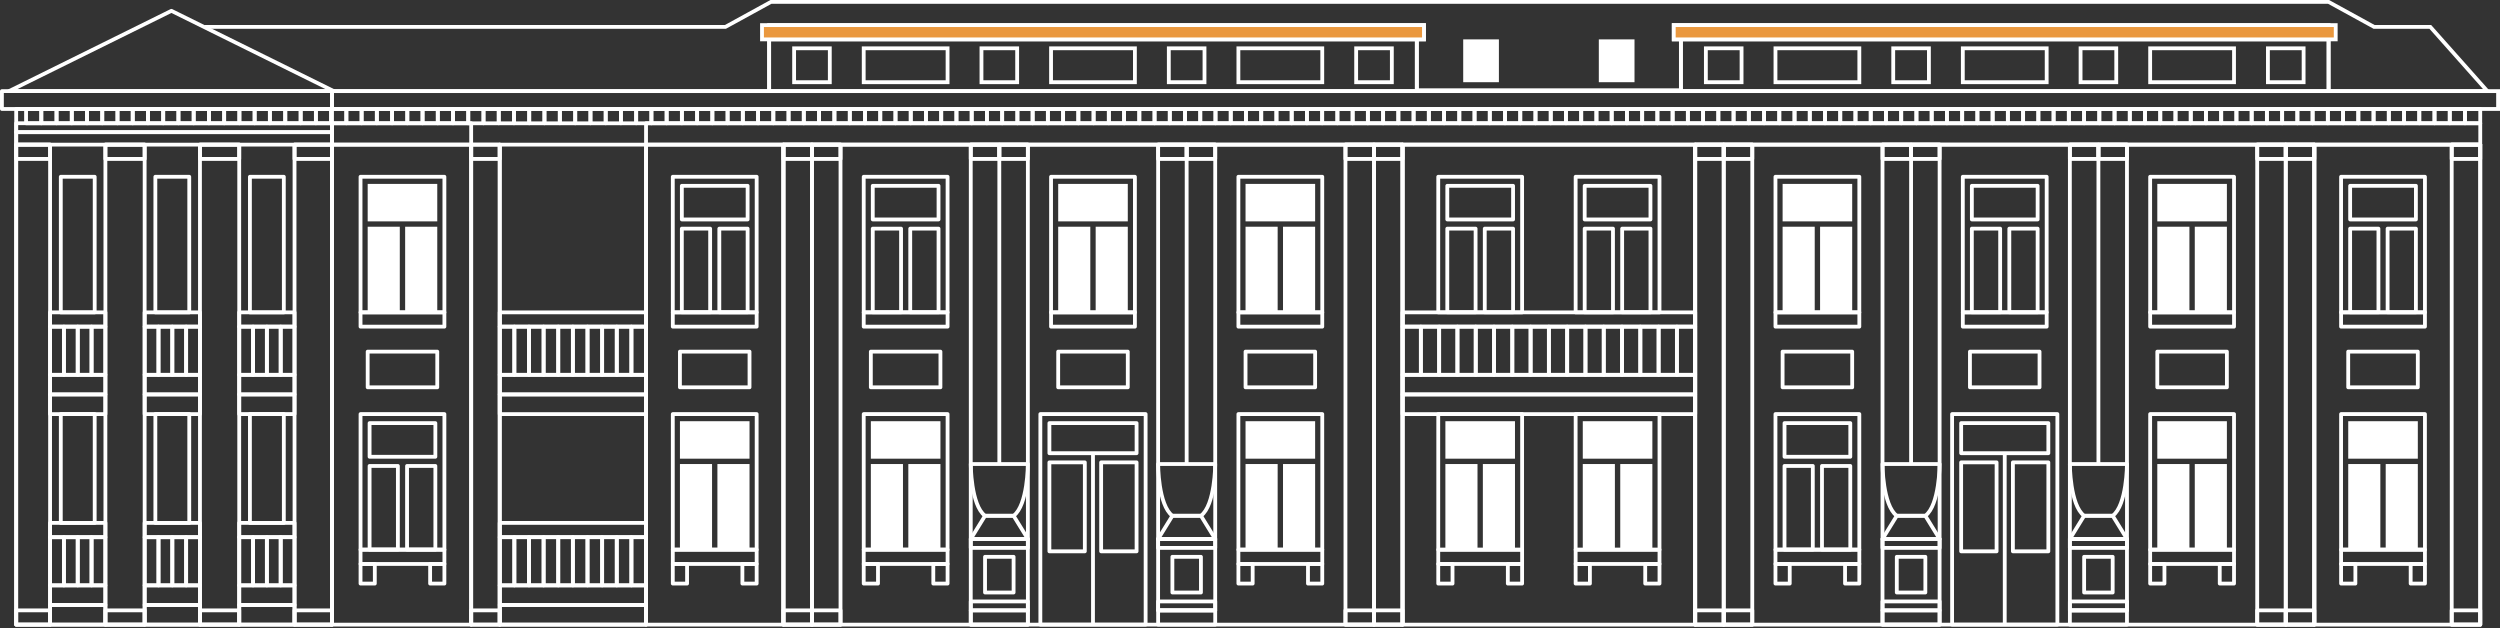 <?xml version="1.0" encoding="UTF-8"?> <svg xmlns="http://www.w3.org/2000/svg" width="1309" height="329" viewBox="0 0 1309 329" fill="none"><rect x="0" y="0" width="1309" height="329" fill="#333333" stroke="none"/> <path d="M107.036 14.079H379.834L403.657 1H1219.25L1243.07 14.079H1272.5L1302.39 47.712H1219.25V13.145H876.382V20.619H880.119V47.245H741.851V20.619H745.588V13.145H402.723V47.712H174.768" stroke="white" stroke-width="2"></path> <rect width="165.36" height="269.995" transform="matrix(-1 0 0 1 173.836 57.054)" stroke="white" stroke-width="2" stroke-linejoin="round"></rect> <rect width="165.36" height="6.54" transform="matrix(-1 0 0 1 173.836 69.2)" stroke="white" stroke-width="2" stroke-linejoin="round"></rect> <rect width="165.36" height="4.671" transform="matrix(-1 0 0 1 173.836 64.528)" stroke="white" stroke-width="2" stroke-linejoin="round"></rect> <rect width="960.397" height="11.211" transform="matrix(-1 0 0 1 1298.66 64.528)" stroke="white" stroke-width="2" stroke-linejoin="round"></rect> <rect width="72.871" height="11.211" transform="matrix(-1 0 0 1 246.703 64.528)" stroke="white" stroke-width="2" stroke-linejoin="round"></rect> <rect x="173.836" y="57.054" width="172.834" height="9.342" transform="rotate(180 173.836 57.054)" stroke="white" stroke-width="2" stroke-linejoin="round"></rect> <rect x="1163.01" y="64.548" width="7.979" height="7.493" transform="rotate(180 1163.01 64.548)" stroke="white" stroke-width="2" stroke-linejoin="round"></rect> <rect x="1170.99" y="64.548" width="7.979" height="7.493" transform="rotate(180 1170.99 64.548)" stroke="white" stroke-width="2" stroke-linejoin="round"></rect> <rect x="1178.97" y="64.548" width="7.979" height="7.493" transform="rotate(180 1178.97 64.548)" stroke="white" stroke-width="2" stroke-linejoin="round"></rect> <rect x="1186.95" y="64.548" width="7.979" height="7.493" transform="rotate(180 1186.95 64.548)" stroke="white" stroke-width="2" stroke-linejoin="round"></rect> <rect x="1194.92" y="64.548" width="7.979" height="7.493" transform="rotate(180 1194.92 64.548)" stroke="white" stroke-width="2" stroke-linejoin="round"></rect> <rect x="1202.91" y="64.548" width="7.979" height="7.493" transform="rotate(180 1202.91 64.548)" stroke="white" stroke-width="2" stroke-linejoin="round"></rect> <rect x="1210.88" y="64.548" width="7.979" height="7.493" transform="rotate(180 1210.88 64.548)" stroke="white" stroke-width="2" stroke-linejoin="round"></rect> <rect x="1218.86" y="64.548" width="7.979" height="7.493" transform="rotate(180 1218.86 64.548)" stroke="white" stroke-width="2" stroke-linejoin="round"></rect> <rect x="1226.84" y="64.548" width="7.979" height="7.493" transform="rotate(180 1226.84 64.548)" stroke="white" stroke-width="2" stroke-linejoin="round"></rect> <rect x="1234.82" y="64.548" width="7.979" height="7.493" transform="rotate(180 1234.82 64.548)" stroke="white" stroke-width="2" stroke-linejoin="round"></rect> <rect x="1242.8" y="64.548" width="7.979" height="7.493" transform="rotate(180 1242.8 64.548)" stroke="white" stroke-width="2" stroke-linejoin="round"></rect> <rect x="1250.78" y="64.548" width="7.979" height="7.493" transform="rotate(180 1250.78 64.548)" stroke="white" stroke-width="2" stroke-linejoin="round"></rect> <rect x="1258.75" y="64.548" width="7.979" height="7.493" transform="rotate(180 1258.75 64.548)" stroke="white" stroke-width="2" stroke-linejoin="round"></rect> <rect x="1266.73" y="64.548" width="7.979" height="7.493" transform="rotate(180 1266.73 64.548)" stroke="white" stroke-width="2" stroke-linejoin="round"></rect> <rect x="1274.71" y="64.548" width="7.979" height="7.493" transform="rotate(180 1274.71 64.548)" stroke="white" stroke-width="2" stroke-linejoin="round"></rect> <rect x="1282.69" y="64.548" width="7.979" height="7.493" transform="rotate(180 1282.69 64.548)" stroke="white" stroke-width="2" stroke-linejoin="round"></rect> <rect x="1290.67" y="64.548" width="7.979" height="7.493" transform="rotate(180 1290.67 64.548)" stroke="white" stroke-width="2" stroke-linejoin="round"></rect> <rect x="1298.65" y="64.548" width="7.979" height="7.493" transform="rotate(180 1298.65 64.548)" stroke="white" stroke-width="2" stroke-linejoin="round"></rect> <rect x="1019.41" y="64.548" width="7.979" height="7.493" transform="rotate(180 1019.41 64.548)" stroke="white" stroke-width="2" stroke-linejoin="round"></rect> <rect x="1027.39" y="64.548" width="7.979" height="7.493" transform="rotate(180 1027.39 64.548)" stroke="white" stroke-width="2" stroke-linejoin="round"></rect> <rect x="1035.37" y="64.548" width="7.979" height="7.493" transform="rotate(180 1035.37 64.548)" stroke="white" stroke-width="2" stroke-linejoin="round"></rect> <rect x="1043.34" y="64.548" width="7.979" height="7.493" transform="rotate(180 1043.34 64.548)" stroke="white" stroke-width="2" stroke-linejoin="round"></rect> <rect x="1051.32" y="64.548" width="7.979" height="7.493" transform="rotate(180 1051.32 64.548)" stroke="white" stroke-width="2" stroke-linejoin="round"></rect> <rect x="1059.3" y="64.548" width="7.979" height="7.493" transform="rotate(180 1059.3 64.548)" stroke="white" stroke-width="2" stroke-linejoin="round"></rect> <rect x="1067.28" y="64.548" width="7.979" height="7.493" transform="rotate(180 1067.28 64.548)" stroke="white" stroke-width="2" stroke-linejoin="round"></rect> <rect x="1075.26" y="64.548" width="7.979" height="7.493" transform="rotate(180 1075.26 64.548)" stroke="white" stroke-width="2" stroke-linejoin="round"></rect> <rect x="1083.24" y="64.548" width="7.979" height="7.493" transform="rotate(180 1083.24 64.548)" stroke="white" stroke-width="2" stroke-linejoin="round"></rect> <rect x="1091.22" y="64.548" width="7.979" height="7.493" transform="rotate(180 1091.22 64.548)" stroke="white" stroke-width="2" stroke-linejoin="round"></rect> <rect x="1099.2" y="64.548" width="7.979" height="7.493" transform="rotate(180 1099.2 64.548)" stroke="white" stroke-width="2" stroke-linejoin="round"></rect> <rect x="1107.18" y="64.548" width="7.979" height="7.493" transform="rotate(180 1107.18 64.548)" stroke="white" stroke-width="2" stroke-linejoin="round"></rect> <rect x="1115.15" y="64.548" width="7.979" height="7.493" transform="rotate(180 1115.15 64.548)" stroke="white" stroke-width="2" stroke-linejoin="round"></rect> <rect x="1123.13" y="64.548" width="7.979" height="7.493" transform="rotate(180 1123.13 64.548)" stroke="white" stroke-width="2" stroke-linejoin="round"></rect> <rect x="1131.11" y="64.548" width="7.979" height="7.493" transform="rotate(180 1131.11 64.548)" stroke="white" stroke-width="2" stroke-linejoin="round"></rect> <rect x="1139.09" y="64.548" width="7.979" height="7.493" transform="rotate(180 1139.09 64.548)" stroke="white" stroke-width="2" stroke-linejoin="round"></rect> <rect x="1147.07" y="64.548" width="7.979" height="7.493" transform="rotate(180 1147.07 64.548)" stroke="white" stroke-width="2" stroke-linejoin="round"></rect> <rect x="1155.05" y="64.548" width="7.979" height="7.493" transform="rotate(180 1155.05 64.548)" stroke="white" stroke-width="2" stroke-linejoin="round"></rect> <rect x="875.785" y="64.548" width="7.979" height="7.493" transform="rotate(180 875.785 64.548)" stroke="white" stroke-width="2" stroke-linejoin="round"></rect> <rect x="883.766" y="64.548" width="7.979" height="7.493" transform="rotate(180 883.766 64.548)" stroke="white" stroke-width="2" stroke-linejoin="round"></rect> <rect x="891.742" y="64.548" width="7.979" height="7.493" transform="rotate(180 891.742 64.548)" stroke="white" stroke-width="2" stroke-linejoin="round"></rect> <rect x="899.719" y="64.548" width="7.979" height="7.493" transform="rotate(180 899.719 64.548)" stroke="white" stroke-width="2" stroke-linejoin="round"></rect> <rect x="907.699" y="64.548" width="7.979" height="7.493" transform="rotate(180 907.699 64.548)" stroke="white" stroke-width="2" stroke-linejoin="round"></rect> <rect x="915.68" y="64.548" width="7.979" height="7.493" transform="rotate(180 915.68 64.548)" stroke="white" stroke-width="2" stroke-linejoin="round"></rect> <rect x="923.656" y="64.548" width="7.979" height="7.493" transform="rotate(180 923.656 64.548)" stroke="white" stroke-width="2" stroke-linejoin="round"></rect> <rect x="931.637" y="64.548" width="7.979" height="7.493" transform="rotate(180 931.637 64.548)" stroke="white" stroke-width="2" stroke-linejoin="round"></rect> <rect x="939.613" y="64.548" width="7.979" height="7.493" transform="rotate(180 939.613 64.548)" stroke="white" stroke-width="2" stroke-linejoin="round"></rect> <rect x="947.594" y="64.548" width="7.979" height="7.493" transform="rotate(180 947.594 64.548)" stroke="white" stroke-width="2" stroke-linejoin="round"></rect> <rect x="955.57" y="64.548" width="7.979" height="7.493" transform="rotate(180 955.57 64.548)" stroke="white" stroke-width="2" stroke-linejoin="round"></rect> <rect x="963.551" y="64.548" width="7.979" height="7.493" transform="rotate(180 963.551 64.548)" stroke="white" stroke-width="2" stroke-linejoin="round"></rect> <rect x="971.527" y="64.548" width="7.979" height="7.493" transform="rotate(180 971.527 64.548)" stroke="white" stroke-width="2" stroke-linejoin="round"></rect> <rect x="979.508" y="64.548" width="7.979" height="7.493" transform="rotate(180 979.508 64.548)" stroke="white" stroke-width="2" stroke-linejoin="round"></rect> <rect x="987.484" y="64.548" width="7.979" height="7.493" transform="rotate(180 987.484 64.548)" stroke="white" stroke-width="2" stroke-linejoin="round"></rect> <rect x="995.465" y="64.548" width="7.979" height="7.493" transform="rotate(180 995.465 64.548)" stroke="white" stroke-width="2" stroke-linejoin="round"></rect> <rect x="1003.44" y="64.548" width="7.979" height="7.493" transform="rotate(180 1003.44 64.548)" stroke="white" stroke-width="2" stroke-linejoin="round"></rect> <rect x="1011.42" y="64.548" width="7.979" height="7.493" transform="rotate(180 1011.42 64.548)" stroke="white" stroke-width="2" stroke-linejoin="round"></rect> <rect x="732.176" y="64.548" width="7.979" height="7.493" transform="rotate(180 732.176 64.548)" stroke="white" stroke-width="2" stroke-linejoin="round"></rect> <rect x="740.156" y="64.548" width="7.979" height="7.493" transform="rotate(180 740.156 64.548)" stroke="white" stroke-width="2" stroke-linejoin="round"></rect> <rect x="748.133" y="64.548" width="7.979" height="7.493" transform="rotate(180 748.133 64.548)" stroke="white" stroke-width="2" stroke-linejoin="round"></rect> <rect x="756.109" y="64.548" width="7.979" height="7.493" transform="rotate(180 756.109 64.548)" stroke="white" stroke-width="2" stroke-linejoin="round"></rect> <rect x="764.086" y="64.548" width="7.979" height="7.493" transform="rotate(180 764.086 64.548)" stroke="white" stroke-width="2" stroke-linejoin="round"></rect> <rect x="772.07" y="64.548" width="7.979" height="7.493" transform="rotate(180 772.07 64.548)" stroke="white" stroke-width="2" stroke-linejoin="round"></rect> <rect x="780.047" y="64.548" width="7.979" height="7.493" transform="rotate(180 780.047 64.548)" stroke="white" stroke-width="2" stroke-linejoin="round"></rect> <rect x="788.023" y="64.548" width="7.979" height="7.493" transform="rotate(180 788.023 64.548)" stroke="white" stroke-width="2" stroke-linejoin="round"></rect> <rect x="796.004" y="64.548" width="7.979" height="7.493" transform="rotate(180 796.004 64.548)" stroke="white" stroke-width="2" stroke-linejoin="round"></rect> <rect x="803.984" y="64.548" width="7.979" height="7.493" transform="rotate(180 803.984 64.548)" stroke="white" stroke-width="2" stroke-linejoin="round"></rect> <rect x="811.961" y="64.548" width="7.979" height="7.493" transform="rotate(180 811.961 64.548)" stroke="white" stroke-width="2" stroke-linejoin="round"></rect> <rect x="819.938" y="64.548" width="7.979" height="7.493" transform="rotate(180 819.938 64.548)" stroke="white" stroke-width="2" stroke-linejoin="round"></rect> <rect x="827.914" y="64.548" width="7.979" height="7.493" transform="rotate(180 827.914 64.548)" stroke="white" stroke-width="2" stroke-linejoin="round"></rect> <rect x="835.898" y="64.548" width="7.979" height="7.493" transform="rotate(180 835.898 64.548)" stroke="white" stroke-width="2" stroke-linejoin="round"></rect> <rect x="843.875" y="64.548" width="7.979" height="7.493" transform="rotate(180 843.875 64.548)" stroke="white" stroke-width="2" stroke-linejoin="round"></rect> <rect x="851.852" y="64.548" width="7.979" height="7.493" transform="rotate(180 851.852 64.548)" stroke="white" stroke-width="2" stroke-linejoin="round"></rect> <rect x="859.832" y="64.548" width="7.979" height="7.493" transform="rotate(180 859.832 64.548)" stroke="white" stroke-width="2" stroke-linejoin="round"></rect> <rect x="867.812" y="64.548" width="7.979" height="7.493" transform="rotate(180 867.812 64.548)" stroke="white" stroke-width="2" stroke-linejoin="round"></rect> <rect x="588.562" y="64.548" width="7.979" height="7.493" transform="rotate(180 588.562 64.548)" stroke="white" stroke-width="2" stroke-linejoin="round"></rect> <rect x="596.543" y="64.548" width="7.979" height="7.493" transform="rotate(180 596.543 64.548)" stroke="white" stroke-width="2" stroke-linejoin="round"></rect> <rect x="604.52" y="64.548" width="7.979" height="7.493" transform="rotate(180 604.52 64.548)" stroke="white" stroke-width="2" stroke-linejoin="round"></rect> <rect x="612.496" y="64.548" width="7.979" height="7.493" transform="rotate(180 612.496 64.548)" stroke="white" stroke-width="2" stroke-linejoin="round"></rect> <rect x="620.473" y="64.548" width="7.979" height="7.493" transform="rotate(180 620.473 64.548)" stroke="white" stroke-width="2" stroke-linejoin="round"></rect> <rect x="628.457" y="64.548" width="7.979" height="7.493" transform="rotate(180 628.457 64.548)" stroke="white" stroke-width="2" stroke-linejoin="round"></rect> <rect x="636.434" y="64.548" width="7.979" height="7.493" transform="rotate(180 636.434 64.548)" stroke="white" stroke-width="2" stroke-linejoin="round"></rect> <rect x="644.41" y="64.548" width="7.979" height="7.493" transform="rotate(180 644.41 64.548)" stroke="white" stroke-width="2" stroke-linejoin="round"></rect> <rect x="652.391" y="64.548" width="7.979" height="7.493" transform="rotate(180 652.391 64.548)" stroke="white" stroke-width="2" stroke-linejoin="round"></rect> <rect x="660.371" y="64.548" width="7.979" height="7.493" transform="rotate(180 660.371 64.548)" stroke="white" stroke-width="2" stroke-linejoin="round"></rect> <rect x="668.348" y="64.548" width="7.979" height="7.493" transform="rotate(180 668.348 64.548)" stroke="white" stroke-width="2" stroke-linejoin="round"></rect> <rect x="676.324" y="64.548" width="7.979" height="7.493" transform="rotate(180 676.324 64.548)" stroke="white" stroke-width="2" stroke-linejoin="round"></rect> <rect x="684.305" y="64.548" width="7.979" height="7.493" transform="rotate(180 684.305 64.548)" stroke="white" stroke-width="2" stroke-linejoin="round"></rect> <rect x="692.285" y="64.548" width="7.979" height="7.493" transform="rotate(180 692.285 64.548)" stroke="white" stroke-width="2" stroke-linejoin="round"></rect> <rect x="700.262" y="64.548" width="7.979" height="7.493" transform="rotate(180 700.262 64.548)" stroke="white" stroke-width="2" stroke-linejoin="round"></rect> <rect x="708.238" y="64.548" width="7.979" height="7.493" transform="rotate(180 708.238 64.548)" stroke="white" stroke-width="2" stroke-linejoin="round"></rect> <rect x="716.219" y="64.548" width="7.979" height="7.493" transform="rotate(180 716.219 64.548)" stroke="white" stroke-width="2" stroke-linejoin="round"></rect> <rect x="724.199" y="64.548" width="7.979" height="7.493" transform="rotate(180 724.199 64.548)" stroke="white" stroke-width="2" stroke-linejoin="round"></rect> <rect x="444.945" y="64.548" width="7.979" height="7.493" transform="rotate(180 444.945 64.548)" stroke="white" stroke-width="2" stroke-linejoin="round"></rect> <rect x="452.926" y="64.548" width="7.979" height="7.493" transform="rotate(180 452.926 64.548)" stroke="white" stroke-width="2" stroke-linejoin="round"></rect> <rect x="460.902" y="64.548" width="7.979" height="7.493" transform="rotate(180 460.902 64.548)" stroke="white" stroke-width="2" stroke-linejoin="round"></rect> <rect x="468.879" y="64.548" width="7.979" height="7.493" transform="rotate(180 468.879 64.548)" stroke="white" stroke-width="2" stroke-linejoin="round"></rect> <rect x="476.859" y="64.548" width="7.979" height="7.493" transform="rotate(180 476.859 64.548)" stroke="white" stroke-width="2" stroke-linejoin="round"></rect> <rect x="484.84" y="64.548" width="7.979" height="7.493" transform="rotate(180 484.84 64.548)" stroke="white" stroke-width="2" stroke-linejoin="round"></rect> <rect x="492.816" y="64.548" width="7.979" height="7.493" transform="rotate(180 492.816 64.548)" stroke="white" stroke-width="2" stroke-linejoin="round"></rect> <rect x="500.793" y="64.548" width="7.979" height="7.493" transform="rotate(180 500.793 64.548)" stroke="white" stroke-width="2" stroke-linejoin="round"></rect> <rect x="508.773" y="64.548" width="7.979" height="7.493" transform="rotate(180 508.773 64.548)" stroke="white" stroke-width="2" stroke-linejoin="round"></rect> <rect x="516.754" y="64.548" width="7.979" height="7.493" transform="rotate(180 516.754 64.548)" stroke="white" stroke-width="2" stroke-linejoin="round"></rect> <rect x="524.73" y="64.548" width="7.979" height="7.493" transform="rotate(180 524.73 64.548)" stroke="white" stroke-width="2" stroke-linejoin="round"></rect> <rect x="532.707" y="64.548" width="7.979" height="7.493" transform="rotate(180 532.707 64.548)" stroke="white" stroke-width="2" stroke-linejoin="round"></rect> <rect x="540.688" y="64.548" width="7.979" height="7.493" transform="rotate(180 540.688 64.548)" stroke="white" stroke-width="2" stroke-linejoin="round"></rect> <rect x="548.668" y="64.548" width="7.979" height="7.493" transform="rotate(180 548.668 64.548)" stroke="white" stroke-width="2" stroke-linejoin="round"></rect> <rect x="556.645" y="64.548" width="7.979" height="7.493" transform="rotate(180 556.645 64.548)" stroke="white" stroke-width="2" stroke-linejoin="round"></rect> <rect x="564.621" y="64.548" width="7.979" height="7.493" transform="rotate(180 564.621 64.548)" stroke="white" stroke-width="2" stroke-linejoin="round"></rect> <rect x="572.602" y="64.548" width="7.979" height="7.493" transform="rotate(180 572.602 64.548)" stroke="white" stroke-width="2" stroke-linejoin="round"></rect> <rect x="580.582" y="64.548" width="7.979" height="7.493" transform="rotate(180 580.582 64.548)" stroke="white" stroke-width="2" stroke-linejoin="round"></rect> <rect x="301.184" y="64.548" width="7.979" height="7.493" transform="rotate(180 301.184 64.548)" stroke="white" stroke-width="2" stroke-linejoin="round"></rect> <rect x="309.164" y="64.548" width="7.979" height="7.493" transform="rotate(180 309.164 64.548)" stroke="white" stroke-width="2" stroke-linejoin="round"></rect> <rect x="317.141" y="64.548" width="7.979" height="7.493" transform="rotate(180 317.141 64.548)" stroke="white" stroke-width="2" stroke-linejoin="round"></rect> <rect x="325.117" y="64.548" width="7.979" height="7.493" transform="rotate(180 325.117 64.548)" stroke="white" stroke-width="2" stroke-linejoin="round"></rect> <rect x="333.094" y="64.548" width="7.979" height="7.493" transform="rotate(180 333.094 64.548)" stroke="white" stroke-width="2" stroke-linejoin="round"></rect> <rect x="341.078" y="64.548" width="7.979" height="7.493" transform="rotate(180 341.078 64.548)" stroke="white" stroke-width="2" stroke-linejoin="round"></rect> <rect x="349.055" y="64.548" width="7.979" height="7.493" transform="rotate(180 349.055 64.548)" stroke="white" stroke-width="2" stroke-linejoin="round"></rect> <rect x="357.031" y="64.548" width="7.979" height="7.493" transform="rotate(180 357.031 64.548)" stroke="white" stroke-width="2" stroke-linejoin="round"></rect> <rect x="365.012" y="64.548" width="7.979" height="7.493" transform="rotate(180 365.012 64.548)" stroke="white" stroke-width="2" stroke-linejoin="round"></rect> <rect x="372.992" y="64.548" width="7.979" height="7.493" transform="rotate(180 372.992 64.548)" stroke="white" stroke-width="2" stroke-linejoin="round"></rect> <rect x="380.969" y="64.548" width="7.979" height="7.493" transform="rotate(180 380.969 64.548)" stroke="white" stroke-width="2" stroke-linejoin="round"></rect> <rect x="388.945" y="64.548" width="7.979" height="7.493" transform="rotate(180 388.945 64.548)" stroke="white" stroke-width="2" stroke-linejoin="round"></rect> <rect x="396.926" y="64.548" width="7.979" height="7.493" transform="rotate(180 396.926 64.548)" stroke="white" stroke-width="2" stroke-linejoin="round"></rect> <rect x="404.906" y="64.548" width="7.979" height="7.493" transform="rotate(180 404.906 64.548)" stroke="white" stroke-width="2" stroke-linejoin="round"></rect> <rect x="412.883" y="64.548" width="7.979" height="7.493" transform="rotate(180 412.883 64.548)" stroke="white" stroke-width="2" stroke-linejoin="round"></rect> <rect x="420.859" y="64.548" width="7.979" height="7.493" transform="rotate(180 420.859 64.548)" stroke="white" stroke-width="2" stroke-linejoin="round"></rect> <rect x="428.84" y="64.548" width="7.979" height="7.493" transform="rotate(180 428.84 64.548)" stroke="white" stroke-width="2" stroke-linejoin="round"></rect> <rect x="436.82" y="64.548" width="7.979" height="7.493" transform="rotate(180 436.82 64.548)" stroke="white" stroke-width="2" stroke-linejoin="round"></rect> <rect x="157.418" y="64.548" width="7.979" height="7.493" transform="rotate(180 157.418 64.548)" stroke="white" stroke-width="2" stroke-linejoin="round"></rect> <rect x="165.398" y="64.548" width="7.979" height="7.493" transform="rotate(180 165.398 64.548)" stroke="white" stroke-width="2" stroke-linejoin="round"></rect> <rect x="173.375" y="64.548" width="7.979" height="7.493" transform="rotate(180 173.375 64.548)" stroke="white" stroke-width="2" stroke-linejoin="round"></rect> <rect x="181.352" y="64.548" width="7.979" height="7.493" transform="rotate(180 181.352 64.548)" stroke="white" stroke-width="2" stroke-linejoin="round"></rect> <rect x="189.328" y="64.548" width="7.979" height="7.493" transform="rotate(180 189.328 64.548)" stroke="white" stroke-width="2" stroke-linejoin="round"></rect> <rect x="197.312" y="64.548" width="7.979" height="7.493" transform="rotate(180 197.312 64.548)" stroke="white" stroke-width="2" stroke-linejoin="round"></rect> <rect x="205.289" y="64.548" width="7.979" height="7.493" transform="rotate(180 205.289 64.548)" stroke="white" stroke-width="2" stroke-linejoin="round"></rect> <rect x="213.266" y="64.548" width="7.979" height="7.493" transform="rotate(180 213.266 64.548)" stroke="white" stroke-width="2" stroke-linejoin="round"></rect> <rect x="221.246" y="64.548" width="7.979" height="7.493" transform="rotate(180 221.246 64.548)" stroke="white" stroke-width="2" stroke-linejoin="round"></rect> <rect x="229.227" y="64.548" width="7.979" height="7.493" transform="rotate(180 229.227 64.548)" stroke="white" stroke-width="2" stroke-linejoin="round"></rect> <rect x="237.203" y="64.548" width="7.979" height="7.493" transform="rotate(180 237.203 64.548)" stroke="white" stroke-width="2" stroke-linejoin="round"></rect> <rect x="245.18" y="64.548" width="7.979" height="7.493" transform="rotate(180 245.18 64.548)" stroke="white" stroke-width="2" stroke-linejoin="round"></rect> <rect x="253.16" y="64.548" width="7.979" height="7.493" transform="rotate(180 253.16 64.548)" stroke="white" stroke-width="2" stroke-linejoin="round"></rect> <rect x="261.141" y="64.548" width="7.979" height="7.493" transform="rotate(180 261.141 64.548)" stroke="white" stroke-width="2" stroke-linejoin="round"></rect> <rect x="269.117" y="64.548" width="7.979" height="7.493" transform="rotate(180 269.117 64.548)" stroke="white" stroke-width="2" stroke-linejoin="round"></rect> <rect x="277.094" y="64.548" width="7.979" height="7.493" transform="rotate(180 277.094 64.548)" stroke="white" stroke-width="2" stroke-linejoin="round"></rect> <rect x="285.074" y="64.548" width="7.979" height="7.493" transform="rotate(180 285.074 64.548)" stroke="white" stroke-width="2" stroke-linejoin="round"></rect> <rect x="293.055" y="64.548" width="7.979" height="7.493" transform="rotate(180 293.055 64.548)" stroke="white" stroke-width="2" stroke-linejoin="round"></rect> <rect x="21.625" y="64.548" width="7.979" height="7.493" transform="rotate(180 21.625 64.548)" stroke="white" stroke-width="2" stroke-linejoin="round"></rect> <rect x="29.605" y="64.548" width="7.979" height="7.493" transform="rotate(180 29.605 64.548)" stroke="white" stroke-width="2" stroke-linejoin="round"></rect> <rect x="37.582" y="64.548" width="7.979" height="7.493" transform="rotate(180 37.582 64.548)" stroke="white" stroke-width="2" stroke-linejoin="round"></rect> <rect x="45.559" y="64.548" width="7.979" height="7.493" transform="rotate(180 45.559 64.548)" stroke="white" stroke-width="2" stroke-linejoin="round"></rect> <rect x="53.535" y="64.548" width="7.979" height="7.493" transform="rotate(180 53.535 64.548)" stroke="white" stroke-width="2" stroke-linejoin="round"></rect> <rect x="61.52" y="64.548" width="7.979" height="7.493" transform="rotate(180 61.52 64.548)" stroke="white" stroke-width="2" stroke-linejoin="round"></rect> <rect x="69.496" y="64.548" width="7.979" height="7.493" transform="rotate(180 69.496 64.548)" stroke="white" stroke-width="2" stroke-linejoin="round"></rect> <rect x="77.473" y="64.548" width="7.979" height="7.493" transform="rotate(180 77.473 64.548)" stroke="white" stroke-width="2" stroke-linejoin="round"></rect> <rect x="85.449" y="64.548" width="7.979" height="7.493" transform="rotate(180 85.449 64.548)" stroke="white" stroke-width="2" stroke-linejoin="round"></rect> <rect x="93.434" y="64.548" width="7.979" height="7.493" transform="rotate(180 93.434 64.548)" stroke="white" stroke-width="2" stroke-linejoin="round"></rect> <rect x="101.41" y="64.548" width="7.979" height="7.493" transform="rotate(180 101.41 64.548)" stroke="white" stroke-width="2" stroke-linejoin="round"></rect> <rect x="109.387" y="64.548" width="7.979" height="7.493" transform="rotate(180 109.387 64.548)" stroke="white" stroke-width="2" stroke-linejoin="round"></rect> <rect x="117.367" y="64.548" width="7.979" height="7.493" transform="rotate(180 117.367 64.548)" stroke="white" stroke-width="2" stroke-linejoin="round"></rect> <rect x="125.348" y="64.548" width="7.979" height="7.493" transform="rotate(180 125.348 64.548)" stroke="white" stroke-width="2" stroke-linejoin="round"></rect> <rect x="133.324" y="64.548" width="7.979" height="7.493" transform="rotate(180 133.324 64.548)" stroke="white" stroke-width="2" stroke-linejoin="round"></rect> <rect x="141.301" y="64.548" width="7.979" height="7.493" transform="rotate(180 141.301 64.548)" stroke="white" stroke-width="2" stroke-linejoin="round"></rect> <rect x="149.281" y="64.548" width="7.979" height="7.493" transform="rotate(180 149.281 64.548)" stroke="white" stroke-width="2" stroke-linejoin="round"></rect> <path d="M174.766 47.712H89.75H4.734L89.75 5.671L174.766 47.712Z" stroke="white" stroke-width="2" stroke-linejoin="round"></path> <rect width="17.75" height="251.31" transform="matrix(-1 0 0 1 26.223 75.739)" stroke="white" stroke-width="2" stroke-linejoin="round"></rect> <rect width="20.553" height="251.31" transform="matrix(-1 0 0 1 75.738 75.739)" stroke="white" stroke-width="2" stroke-linejoin="round"></rect> <rect width="20.553" height="251.31" transform="matrix(-1 0 0 1 125.254 75.739)" stroke="white" stroke-width="2" stroke-linejoin="round"></rect> <rect width="19.619" height="251.31" transform="matrix(-1 0 0 1 173.836 75.739)" stroke="white" stroke-width="2" stroke-linejoin="round"></rect> <rect width="1134.17" height="9.342" transform="matrix(-1 0 0 1 1308 47.712)" stroke="white" stroke-width="2"></rect> <rect x="741.848" y="47.712" width="339.129" height="27.093" transform="rotate(180 741.848 47.712)" stroke="white" stroke-width="2"></rect> <rect x="692.332" y="43.041" width="43.909" height="17.75" transform="rotate(180 692.332 43.041)" stroke="white" stroke-width="2"></rect> <rect x="594.238" y="43.041" width="43.909" height="17.75" transform="rotate(180 594.238 43.041)" stroke="white" stroke-width="2"></rect> <rect x="496.148" y="43.041" width="43.909" height="17.75" transform="rotate(180 496.148 43.041)" stroke="white" stroke-width="2"></rect> <rect x="532.582" y="43.041" width="18.685" height="17.75" transform="rotate(180 532.582 43.041)" stroke="white" stroke-width="2"></rect> <rect x="434.484" y="43.041" width="18.685" height="17.75" transform="rotate(180 434.484 43.041)" stroke="white" stroke-width="2"></rect> <rect x="728.77" y="43.041" width="18.685" height="17.75" transform="rotate(180 728.77 43.041)" stroke="white" stroke-width="2"></rect> <rect x="784.824" y="43.041" width="18.685" height="22.422" transform="rotate(180 784.824 43.041)" fill="white"></rect> <rect x="855.828" y="43.041" width="18.685" height="22.422" transform="rotate(180 855.828 43.041)" fill="white"></rect> <rect x="630.676" y="43.041" width="18.685" height="17.75" transform="rotate(180 630.676 43.041)" stroke="white" stroke-width="2"></rect> <rect width="346.603" height="7.474" transform="matrix(-1 0 0 1 745.586 13.145)" fill="#EA983E" stroke="white" stroke-width="2"></rect> <rect width="86.884" height="251.31" transform="matrix(-1 0 0 1 1298.66 75.739)" stroke="white" stroke-width="2" stroke-linejoin="round"></rect> <rect width="36.435" height="18.685" transform="matrix(-1 0 0 1 1265.96 184.111)" stroke="white" stroke-width="2" stroke-linejoin="round"></rect> <rect x="-1" y="1" width="34.435" height="17.619" transform="matrix(-1 0 0 1 1263.97 96.293)" stroke="white" stroke-width="2" stroke-linejoin="round"></rect> <rect x="-1" y="1" width="14.816" height="43.778" transform="matrix(-1 0 0 1 1244.35 118.714)" stroke="white" stroke-width="2" stroke-linejoin="round"></rect> <rect x="-1" y="1" width="14.816" height="43.778" transform="matrix(-1 0 0 1 1263.97 118.714)" stroke="white" stroke-width="2" stroke-linejoin="round"></rect> <rect width="43.909" height="7.474" transform="matrix(-1 0 0 1 1269.7 163.557)" stroke="white" stroke-width="2" stroke-linejoin="round"></rect> <rect x="1269.7" y="163.557" width="43.909" height="71.002" transform="rotate(180 1269.7 163.557)" stroke="white" stroke-width="2" stroke-linejoin="round"></rect> <rect width="36.435" height="19.619" transform="matrix(-1 0 0 1 1265.97 220.546)" fill="white"></rect> <rect width="16.816" height="44.843" transform="matrix(-1 0 0 1 1246.35 242.968)" fill="white"></rect> <rect width="16.816" height="44.843" transform="matrix(-1 0 0 1 1265.97 242.968)" fill="white"></rect> <rect width="43.909" height="7.474" transform="matrix(-1 0 0 1 1269.7 287.811)" stroke="white" stroke-width="2" stroke-linejoin="round"></rect> <rect width="7.474" height="10.277" transform="matrix(-1 0 0 1 1233.27 295.286)" stroke="white" stroke-width="2" stroke-linejoin="round"></rect> <rect width="7.474" height="10.277" transform="matrix(-1 0 0 1 1269.7 295.286)" stroke="white" stroke-width="2" stroke-linejoin="round"></rect> <rect x="1269.7" y="287.811" width="43.909" height="71.002" transform="rotate(180 1269.7 287.811)" stroke="white" stroke-width="2" stroke-linejoin="round"></rect> <rect width="14.948" height="251.31" transform="matrix(-1 0 0 1 1298.66 75.739)" stroke="white" stroke-width="2" stroke-linejoin="round"></rect> <rect width="14.948" height="7.474" transform="matrix(-1 0 0 1 1298.66 75.739)" stroke="white" stroke-width="2" stroke-linejoin="round"></rect> <rect width="14.948" height="7.474" transform="matrix(-1 0 0 1 1298.66 319.576)" stroke="white" stroke-width="2" stroke-linejoin="round"></rect> <rect width="71.936" height="251.31" transform="matrix(-1 0 0 1 410.203 75.739)" stroke="white" stroke-width="2" stroke-linejoin="round"></rect> <rect width="36.435" height="18.685" transform="matrix(-1 0 0 1 392.449 184.111)" stroke="white" stroke-width="2" stroke-linejoin="round"></rect> <rect x="-1" y="1" width="34.435" height="17.619" transform="matrix(-1 0 0 1 390.453 96.293)" stroke="white" stroke-width="2" stroke-linejoin="round"></rect> <rect x="-1" y="1" width="14.816" height="43.778" transform="matrix(-1 0 0 1 370.832 118.714)" stroke="white" stroke-width="2" stroke-linejoin="round"></rect> <rect x="-1" y="1" width="14.816" height="43.778" transform="matrix(-1 0 0 1 390.453 118.714)" stroke="white" stroke-width="2" stroke-linejoin="round"></rect> <rect width="43.909" height="7.474" transform="matrix(-1 0 0 1 396.188 163.557)" stroke="white" stroke-width="2" stroke-linejoin="round"></rect> <rect x="396.188" y="163.557" width="43.909" height="71.002" transform="rotate(180 396.188 163.557)" stroke="white" stroke-width="2" stroke-linejoin="round"></rect> <rect width="36.435" height="19.619" transform="matrix(-1 0 0 1 392.453 220.546)" fill="white"></rect> <rect width="16.816" height="44.843" transform="matrix(-1 0 0 1 372.832 242.968)" fill="white"></rect> <rect width="16.816" height="44.843" transform="matrix(-1 0 0 1 392.453 242.968)" fill="white"></rect> <rect width="43.909" height="7.474" transform="matrix(-1 0 0 1 396.188 287.811)" stroke="white" stroke-width="2" stroke-linejoin="round"></rect> <rect width="7.474" height="10.277" transform="matrix(-1 0 0 1 359.75 295.286)" stroke="white" stroke-width="2" stroke-linejoin="round"></rect> <rect width="7.474" height="10.277" transform="matrix(-1 0 0 1 396.188 295.286)" stroke="white" stroke-width="2" stroke-linejoin="round"></rect> <rect x="396.188" y="287.811" width="43.909" height="71.002" transform="rotate(180 396.188 287.811)" stroke="white" stroke-width="2" stroke-linejoin="round"></rect> <rect width="72.871" height="251.31" transform="matrix(-1 0 0 1 246.703 75.739)" stroke="white" stroke-width="2" stroke-linejoin="round"></rect> <rect width="36.435" height="18.685" transform="matrix(-1 0 0 1 228.953 184.111)" stroke="white" stroke-width="2" stroke-linejoin="round"></rect> <rect width="36.435" height="19.619" transform="matrix(-1 0 0 1 228.953 96.293)" fill="white"></rect> <rect width="16.816" height="44.843" transform="matrix(-1 0 0 1 209.332 118.714)" fill="white"></rect> <rect width="16.816" height="44.843" transform="matrix(-1 0 0 1 228.953 118.714)" fill="white"></rect> <rect width="43.909" height="7.474" transform="matrix(-1 0 0 1 232.688 163.557)" stroke="white" stroke-width="2" stroke-linejoin="round"></rect> <rect x="232.688" y="163.557" width="43.909" height="71.002" transform="rotate(180 232.688 163.557)" stroke="white" stroke-width="2" stroke-linejoin="round"></rect> <rect x="-1" y="1" width="34.435" height="17.619" transform="matrix(-1 0 0 1 226.953 220.546)" stroke="white" stroke-width="2" stroke-linejoin="round"></rect> <rect x="-1" y="1" width="14.816" height="43.778" transform="matrix(-1 0 0 1 207.332 242.968)" stroke="white" stroke-width="2" stroke-linejoin="round"></rect> <rect x="-1" y="1" width="14.816" height="43.778" transform="matrix(-1 0 0 1 226.953 242.968)" stroke="white" stroke-width="2" stroke-linejoin="round"></rect> <rect width="43.909" height="7.474" transform="matrix(-1 0 0 1 232.688 287.811)" stroke="white" stroke-width="2" stroke-linejoin="round"></rect> <rect width="7.474" height="10.277" transform="matrix(-1 0 0 1 196.25 295.286)" stroke="white" stroke-width="2" stroke-linejoin="round"></rect> <rect width="7.474" height="10.277" transform="matrix(-1 0 0 1 232.688 295.286)" stroke="white" stroke-width="2" stroke-linejoin="round"></rect> <rect x="232.688" y="287.811" width="43.909" height="71.002" transform="rotate(180 232.688 287.811)" stroke="white" stroke-width="2" stroke-linejoin="round"></rect> <rect width="324.181" height="251.31" transform="matrix(-1 0 0 1 1211.77 75.739)" stroke="white" stroke-width="2" stroke-linejoin="round"></rect> <rect width="14.948" height="251.31" transform="matrix(-1 0 0 1 1211.77 75.739)" stroke="white" stroke-width="2" stroke-linejoin="round"></rect> <rect width="14.948" height="251.31" transform="matrix(-1 0 0 1 1196.82 75.739)" stroke="white" stroke-width="2" stroke-linejoin="round"></rect> <rect width="29.896" height="206.467" transform="matrix(-1 0 0 1 1113.68 75.739)" stroke="white" stroke-width="2" stroke-linejoin="round"></rect> <rect width="36.435" height="18.685" transform="matrix(-1 0 0 1 1166 184.111)" stroke="white" stroke-width="2" stroke-linejoin="round"></rect> <rect width="36.435" height="19.619" transform="matrix(-1 0 0 1 1166 96.293)" fill="white"></rect> <rect width="16.816" height="44.843" transform="matrix(-1 0 0 1 1146.38 118.714)" fill="white"></rect> <rect width="16.816" height="44.843" transform="matrix(-1 0 0 1 1166 118.714)" fill="white"></rect> <rect width="43.909" height="7.474" transform="matrix(-1 0 0 1 1169.73 163.557)" stroke="white" stroke-width="2" stroke-linejoin="round"></rect> <rect x="1169.73" y="163.557" width="43.909" height="71.002" transform="rotate(180 1169.73 163.557)" stroke="white" stroke-width="2" stroke-linejoin="round"></rect> <rect width="36.435" height="19.619" transform="matrix(-1 0 0 1 1166 220.546)" fill="white"></rect> <rect width="16.816" height="44.843" transform="matrix(-1 0 0 1 1146.38 242.968)" fill="white"></rect> <rect width="16.816" height="44.843" transform="matrix(-1 0 0 1 1166 242.968)" fill="white"></rect> <rect width="43.909" height="7.474" transform="matrix(-1 0 0 1 1169.73 287.811)" stroke="white" stroke-width="2" stroke-linejoin="round"></rect> <rect width="7.474" height="10.277" transform="matrix(-1 0 0 1 1133.3 295.286)" stroke="white" stroke-width="2" stroke-linejoin="round"></rect> <rect width="7.474" height="10.277" transform="matrix(-1 0 0 1 1169.73 295.286)" stroke="white" stroke-width="2" stroke-linejoin="round"></rect> <rect x="1169.73" y="287.811" width="43.909" height="71.002" transform="rotate(180 1169.73 287.811)" stroke="white" stroke-width="2" stroke-linejoin="round"></rect> <rect width="36.435" height="18.685" transform="matrix(-1 0 0 1 969.805 184.111)" stroke="white" stroke-width="2" stroke-linejoin="round"></rect> <rect width="36.435" height="19.619" transform="matrix(-1 0 0 1 969.809 96.293)" fill="white"></rect> <rect width="16.816" height="44.843" transform="matrix(-1 0 0 1 950.188 118.714)" fill="white"></rect> <rect width="16.816" height="44.843" transform="matrix(-1 0 0 1 969.809 118.714)" fill="white"></rect> <rect width="43.909" height="7.474" transform="matrix(-1 0 0 1 973.543 163.557)" stroke="white" stroke-width="2" stroke-linejoin="round"></rect> <rect x="973.543" y="163.557" width="43.909" height="71.002" transform="rotate(180 973.543 163.557)" stroke="white" stroke-width="2" stroke-linejoin="round"></rect> <rect x="-1" y="1" width="34.435" height="17.619" transform="matrix(-1 0 0 1 967.809 220.546)" stroke="white" stroke-width="2" stroke-linejoin="round"></rect> <rect x="-1" y="1" width="14.816" height="43.778" transform="matrix(-1 0 0 1 948.188 242.968)" stroke="white" stroke-width="2" stroke-linejoin="round"></rect> <rect x="-1" y="1" width="14.816" height="43.778" transform="matrix(-1 0 0 1 967.809 242.968)" stroke="white" stroke-width="2" stroke-linejoin="round"></rect> <rect width="43.909" height="7.474" transform="matrix(-1 0 0 1 973.543 287.811)" stroke="white" stroke-width="2" stroke-linejoin="round"></rect> <rect width="7.474" height="10.277" transform="matrix(-1 0 0 1 937.105 295.286)" stroke="white" stroke-width="2" stroke-linejoin="round"></rect> <rect width="7.474" height="10.277" transform="matrix(-1 0 0 1 973.543 295.286)" stroke="white" stroke-width="2" stroke-linejoin="round"></rect> <rect x="973.543" y="287.811" width="43.909" height="71.002" transform="rotate(180 973.543 287.811)" stroke="white" stroke-width="2" stroke-linejoin="round"></rect> <rect width="36.435" height="18.685" transform="matrix(-1 0 0 1 1067.9 184.111)" stroke="white" stroke-width="2" stroke-linejoin="round"></rect> <rect x="-1" y="1" width="34.435" height="17.619" transform="matrix(-1 0 0 1 1065.9 96.293)" stroke="white" stroke-width="2" stroke-linejoin="round"></rect> <rect x="-1" y="1" width="14.816" height="43.778" transform="matrix(-1 0 0 1 1046.28 118.714)" stroke="white" stroke-width="2" stroke-linejoin="round"></rect> <rect x="-1" y="1" width="14.816" height="43.778" transform="matrix(-1 0 0 1 1065.9 118.714)" stroke="white" stroke-width="2" stroke-linejoin="round"></rect> <rect width="43.909" height="7.474" transform="matrix(-1 0 0 1 1071.64 163.557)" stroke="white" stroke-width="2" stroke-linejoin="round"></rect> <rect x="1071.64" y="163.557" width="43.909" height="71.002" transform="rotate(180 1071.64 163.557)" stroke="white" stroke-width="2" stroke-linejoin="round"></rect> <rect x="-1" y="1" width="45.646" height="15.751" transform="matrix(-1 0 0 1 1071.51 220.546)" stroke="white" stroke-width="2" stroke-linejoin="round"></rect> <rect x="-1" y="1" width="18.553" height="46.58" transform="matrix(-1 0 0 1 1044.41 241.1)" stroke="white" stroke-width="2" stroke-linejoin="round"></rect> <rect x="-1" y="1" width="18.553" height="46.58" transform="matrix(-1 0 0 1 1071.51 241.1)" stroke="white" stroke-width="2" stroke-linejoin="round"></rect> <path d="M1049.68 237.363L1049.68 327.05" stroke="white" stroke-width="2" stroke-linejoin="round"></path> <rect x="1077.24" y="327.05" width="55.12" height="110.24" transform="rotate(180 1077.24 327.05)" stroke="white" stroke-width="2" stroke-linejoin="round"></rect> <rect width="29.896" height="251.31" transform="matrix(-1 0 0 1 1015.58 75.739)" stroke="white" stroke-width="2" stroke-linejoin="round"></rect> <rect width="14.948" height="7.474" transform="matrix(-1 0 0 1 1015.58 75.739)" stroke="white" stroke-width="2" stroke-linejoin="round"></rect> <rect width="14.948" height="7.474" transform="matrix(-1 0 0 1 1113.68 75.739)" stroke="white" stroke-width="2" stroke-linejoin="round"></rect> <rect width="14.948" height="7.474" transform="matrix(-1 0 0 1 1211.77 75.739)" stroke="white" stroke-width="2" stroke-linejoin="round"></rect> <rect width="14.948" height="7.474" transform="matrix(-1 0 0 1 917.488 75.739)" stroke="white" stroke-width="2" stroke-linejoin="round"></rect> <rect width="29.896" height="7.474" transform="matrix(-1 0 0 1 1015.58 319.576)" stroke="white" stroke-width="2" stroke-linejoin="round"></rect> <rect width="29.896" height="7.474" transform="matrix(-1 0 0 1 1113.68 319.576)" stroke="white" stroke-width="2" stroke-linejoin="round"></rect> <rect width="29.896" height="37.37" transform="matrix(-1 0 0 1 1113.68 282.206)" stroke="white" stroke-width="2" stroke-linejoin="round"></rect> <rect width="29.896" height="4.671" transform="matrix(-1 0 0 1 1113.68 314.904)" stroke="white" stroke-width="2" stroke-linejoin="round"></rect> <rect width="29.896" height="4.671" transform="matrix(-1 0 0 1 1113.68 282.206)" stroke="white" stroke-width="2" stroke-linejoin="round"></rect> <rect width="14.948" height="18.685" transform="matrix(-1 0 0 1 1106.2 291.548)" stroke="white" stroke-width="2" stroke-linejoin="round"></rect> <path d="M1113.68 282.206H1083.78L1091.25 270.061H1106.2L1113.68 282.206Z" stroke="white" stroke-width="2" stroke-linejoin="round"></path> <path d="M1113.68 242.968H1083.78C1083.78 242.968 1083.78 264.456 1091.25 270.061H1106.2C1113.68 264.456 1113.68 242.968 1113.68 242.968Z" stroke="white" stroke-width="2" stroke-linejoin="round"></path> <path d="M1098.73 75.739L1098.73 242.968" stroke="white" stroke-width="2" stroke-linejoin="round"></path> <rect width="29.896" height="4.671" transform="matrix(-1 0 0 1 1015.58 314.904)" stroke="white" stroke-width="2" stroke-linejoin="round"></rect> <rect width="29.896" height="4.671" transform="matrix(-1 0 0 1 1015.58 282.206)" stroke="white" stroke-width="2" stroke-linejoin="round"></rect> <rect width="14.948" height="18.685" transform="matrix(-1 0 0 1 1008.11 291.548)" stroke="white" stroke-width="2" stroke-linejoin="round"></rect> <path d="M1015.58 282.206H985.682L993.156 270.061H1008.1L1015.58 282.206Z" stroke="white" stroke-width="2" stroke-linejoin="round"></path> <path d="M1015.58 242.968H985.682C985.682 242.968 985.682 264.456 993.156 270.061H1008.1C1015.58 264.456 1015.58 242.968 1015.58 242.968Z" stroke="white" stroke-width="2" stroke-linejoin="round"></path> <path d="M1000.64 75.739L1000.64 242.968" stroke="white" stroke-width="2" stroke-linejoin="round"></path> <rect width="14.948" height="7.474" transform="matrix(-1 0 0 1 1211.77 319.576)" stroke="white" stroke-width="2" stroke-linejoin="round"></rect> <rect width="14.948" height="7.474" transform="matrix(-1 0 0 1 917.488 319.576)" stroke="white" stroke-width="2" stroke-linejoin="round"></rect> <rect width="14.948" height="7.474" transform="matrix(-1 0 0 1 1000.64 75.739)" stroke="white" stroke-width="2" stroke-linejoin="round"></rect> <rect width="14.948" height="7.474" transform="matrix(-1 0 0 1 1098.73 75.739)" stroke="white" stroke-width="2" stroke-linejoin="round"></rect> <rect width="14.948" height="7.474" transform="matrix(-1 0 0 1 1196.82 75.739)" stroke="white" stroke-width="2" stroke-linejoin="round"></rect> <rect width="14.948" height="7.474" transform="matrix(-1 0 0 1 902.539 75.739)" stroke="white" stroke-width="2" stroke-linejoin="round"></rect> <rect width="14.948" height="7.474" transform="matrix(-1 0 0 1 1196.82 319.576)" stroke="white" stroke-width="2" stroke-linejoin="round"></rect> <rect width="14.948" height="7.474" transform="matrix(-1 0 0 1 902.539 319.576)" stroke="white" stroke-width="2" stroke-linejoin="round"></rect> <rect width="14.948" height="251.31" transform="matrix(-1 0 0 1 917.488 75.739)" stroke="white" stroke-width="2" stroke-linejoin="round"></rect> <rect width="14.948" height="251.31" transform="matrix(-1 0 0 1 902.539 75.739)" stroke="white" stroke-width="2" stroke-linejoin="round"></rect> <rect width="324.181" height="251.31" transform="matrix(-1 0 0 1 734.375 75.739)" stroke="white" stroke-width="2" stroke-linejoin="round"></rect> <rect width="14.948" height="251.31" transform="matrix(-1 0 0 1 734.375 75.739)" stroke="white" stroke-width="2" stroke-linejoin="round"></rect> <rect width="14.948" height="251.31" transform="matrix(-1 0 0 1 719.43 75.739)" stroke="white" stroke-width="2" stroke-linejoin="round"></rect> <rect width="29.896" height="206.467" transform="matrix(-1 0 0 1 636.285 75.739)" stroke="white" stroke-width="2" stroke-linejoin="round"></rect> <rect width="36.435" height="18.685" transform="matrix(-1 0 0 1 688.602 184.111)" stroke="white" stroke-width="2" stroke-linejoin="round"></rect> <rect width="36.435" height="19.619" transform="matrix(-1 0 0 1 688.602 96.293)" fill="white"></rect> <rect width="16.816" height="44.843" transform="matrix(-1 0 0 1 668.98 118.714)" fill="white"></rect> <rect width="16.816" height="44.843" transform="matrix(-1 0 0 1 688.602 118.714)" fill="white"></rect> <rect width="43.909" height="7.474" transform="matrix(-1 0 0 1 692.336 163.557)" stroke="white" stroke-width="2" stroke-linejoin="round"></rect> <rect x="692.336" y="163.557" width="43.909" height="71.002" transform="rotate(180 692.336 163.557)" stroke="white" stroke-width="2" stroke-linejoin="round"></rect> <rect width="36.435" height="19.619" transform="matrix(-1 0 0 1 688.602 220.546)" fill="white"></rect> <rect width="16.816" height="44.843" transform="matrix(-1 0 0 1 668.98 242.968)" fill="white"></rect> <rect width="16.816" height="44.843" transform="matrix(-1 0 0 1 688.602 242.968)" fill="white"></rect> <rect width="43.909" height="7.474" transform="matrix(-1 0 0 1 692.336 287.811)" stroke="white" stroke-width="2" stroke-linejoin="round"></rect> <rect width="7.474" height="10.277" transform="matrix(-1 0 0 1 655.898 295.286)" stroke="white" stroke-width="2" stroke-linejoin="round"></rect> <rect width="7.474" height="10.277" transform="matrix(-1 0 0 1 692.336 295.286)" stroke="white" stroke-width="2" stroke-linejoin="round"></rect> <rect x="692.336" y="287.811" width="43.909" height="71.002" transform="rotate(180 692.336 287.811)" stroke="white" stroke-width="2" stroke-linejoin="round"></rect> <rect width="36.435" height="18.685" transform="matrix(-1 0 0 1 492.41 184.111)" stroke="white" stroke-width="2" stroke-linejoin="round"></rect> <rect x="-1" y="1" width="34.435" height="17.619" transform="matrix(-1 0 0 1 490.418 96.293)" stroke="white" stroke-width="2" stroke-linejoin="round"></rect> <rect x="-1" y="1" width="14.816" height="43.778" transform="matrix(-1 0 0 1 470.797 118.714)" stroke="white" stroke-width="2" stroke-linejoin="round"></rect> <rect x="-1" y="1" width="14.816" height="43.778" transform="matrix(-1 0 0 1 490.418 118.714)" stroke="white" stroke-width="2" stroke-linejoin="round"></rect> <rect width="43.909" height="7.474" transform="matrix(-1 0 0 1 496.152 163.557)" stroke="white" stroke-width="2" stroke-linejoin="round"></rect> <rect x="496.152" y="163.557" width="43.909" height="71.002" transform="rotate(180 496.152 163.557)" stroke="white" stroke-width="2" stroke-linejoin="round"></rect> <rect width="36.435" height="19.619" transform="matrix(-1 0 0 1 492.418 220.546)" fill="white"></rect> <rect width="16.816" height="44.843" transform="matrix(-1 0 0 1 472.797 242.968)" fill="white"></rect> <rect width="16.816" height="44.843" transform="matrix(-1 0 0 1 492.418 242.968)" fill="white"></rect> <rect width="43.909" height="7.474" transform="matrix(-1 0 0 1 496.152 287.811)" stroke="white" stroke-width="2" stroke-linejoin="round"></rect> <rect width="7.474" height="10.277" transform="matrix(-1 0 0 1 459.715 295.286)" stroke="white" stroke-width="2" stroke-linejoin="round"></rect> <rect width="7.474" height="10.277" transform="matrix(-1 0 0 1 496.152 295.286)" stroke="white" stroke-width="2" stroke-linejoin="round"></rect> <rect x="496.152" y="287.811" width="43.909" height="71.002" transform="rotate(180 496.152 287.811)" stroke="white" stroke-width="2" stroke-linejoin="round"></rect> <rect width="36.435" height="18.685" transform="matrix(-1 0 0 1 590.504 184.111)" stroke="white" stroke-width="2" stroke-linejoin="round"></rect> <rect width="36.435" height="19.619" transform="matrix(-1 0 0 1 590.508 96.293)" fill="white"></rect> <rect width="16.816" height="44.843" transform="matrix(-1 0 0 1 570.887 118.714)" fill="white"></rect> <rect width="16.816" height="44.843" transform="matrix(-1 0 0 1 590.508 118.714)" fill="white"></rect> <rect width="43.909" height="7.474" transform="matrix(-1 0 0 1 594.242 163.557)" stroke="white" stroke-width="2" stroke-linejoin="round"></rect> <rect x="594.242" y="163.557" width="43.909" height="71.002" transform="rotate(180 594.242 163.557)" stroke="white" stroke-width="2" stroke-linejoin="round"></rect> <rect x="-1" y="1" width="45.646" height="15.751" transform="matrix(-1 0 0 1 594.113 220.546)" stroke="white" stroke-width="2" stroke-linejoin="round"></rect> <rect x="-1" y="1" width="18.553" height="46.58" transform="matrix(-1 0 0 1 567.016 241.1)" stroke="white" stroke-width="2" stroke-linejoin="round"></rect> <rect x="-1" y="1" width="18.553" height="46.58" transform="matrix(-1 0 0 1 594.113 241.1)" stroke="white" stroke-width="2" stroke-linejoin="round"></rect> <path d="M572.289 237.363L572.289 327.05" stroke="white" stroke-width="2" stroke-linejoin="round"></path> <rect x="599.848" y="327.05" width="55.12" height="110.24" transform="rotate(180 599.848 327.05)" stroke="white" stroke-width="2" stroke-linejoin="round"></rect> <rect width="29.896" height="251.31" transform="matrix(-1 0 0 1 538.188 75.739)" stroke="white" stroke-width="2" stroke-linejoin="round"></rect> <rect width="14.948" height="7.474" transform="matrix(-1 0 0 1 538.188 75.739)" stroke="white" stroke-width="2" stroke-linejoin="round"></rect> <rect width="14.948" height="7.474" transform="matrix(-1 0 0 1 636.285 75.739)" stroke="white" stroke-width="2" stroke-linejoin="round"></rect> <rect width="14.948" height="7.474" transform="matrix(-1 0 0 1 734.375 75.739)" stroke="white" stroke-width="2" stroke-linejoin="round"></rect> <rect width="14.948" height="7.474" transform="matrix(-1 0 0 1 440.094 75.739)" stroke="white" stroke-width="2" stroke-linejoin="round"></rect> <rect width="29.896" height="7.474" transform="matrix(-1 0 0 1 538.188 319.576)" stroke="white" stroke-width="2" stroke-linejoin="round"></rect> <rect width="29.896" height="7.474" transform="matrix(-1 0 0 1 636.285 319.576)" stroke="white" stroke-width="2" stroke-linejoin="round"></rect> <rect width="29.896" height="37.37" transform="matrix(-1 0 0 1 636.285 282.206)" stroke="white" stroke-width="2" stroke-linejoin="round"></rect> <rect width="29.896" height="4.671" transform="matrix(-1 0 0 1 636.285 314.904)" stroke="white" stroke-width="2" stroke-linejoin="round"></rect> <rect width="29.896" height="4.671" transform="matrix(-1 0 0 1 636.285 282.206)" stroke="white" stroke-width="2" stroke-linejoin="round"></rect> <rect width="14.948" height="18.685" transform="matrix(-1 0 0 1 628.809 291.548)" stroke="white" stroke-width="2" stroke-linejoin="round"></rect> <path d="M636.285 282.206H606.39L613.863 270.061H628.811L636.285 282.206Z" stroke="white" stroke-width="2" stroke-linejoin="round"></path> <path d="M636.285 242.968H606.39C606.39 242.968 606.39 264.456 613.863 270.061H628.811C636.285 264.456 636.285 242.968 636.285 242.968Z" stroke="white" stroke-width="2" stroke-linejoin="round"></path> <path d="M621.336 75.739L621.336 242.968" stroke="white" stroke-width="2" stroke-linejoin="round"></path> <rect width="29.896" height="4.671" transform="matrix(-1 0 0 1 538.188 314.904)" stroke="white" stroke-width="2" stroke-linejoin="round"></rect> <rect width="29.896" height="4.671" transform="matrix(-1 0 0 1 538.188 282.206)" stroke="white" stroke-width="2" stroke-linejoin="round"></rect> <rect width="14.948" height="18.685" transform="matrix(-1 0 0 1 530.715 291.548)" stroke="white" stroke-width="2" stroke-linejoin="round"></rect> <path d="M538.188 282.206H508.292L515.766 270.061H530.714L538.188 282.206Z" stroke="white" stroke-width="2" stroke-linejoin="round"></path> <path d="M538.187 242.968H508.292C508.292 242.968 508.292 264.456 515.766 270.061H530.714C538.188 264.456 538.187 242.968 538.187 242.968Z" stroke="white" stroke-width="2" stroke-linejoin="round"></path> <path d="M523.238 75.739L523.238 242.968" stroke="white" stroke-width="2" stroke-linejoin="round"></path> <rect width="14.948" height="7.474" transform="matrix(-1 0 0 1 734.375 319.576)" stroke="white" stroke-width="2" stroke-linejoin="round"></rect> <rect width="14.948" height="7.474" transform="matrix(-1 0 0 1 440.094 319.576)" stroke="white" stroke-width="2" stroke-linejoin="round"></rect> <rect width="14.948" height="7.474" transform="matrix(-1 0 0 1 523.238 75.739)" stroke="white" stroke-width="2" stroke-linejoin="round"></rect> <rect width="14.948" height="7.474" transform="matrix(-1 0 0 1 621.336 75.739)" stroke="white" stroke-width="2" stroke-linejoin="round"></rect> <rect width="14.948" height="7.474" transform="matrix(-1 0 0 1 719.43 75.739)" stroke="white" stroke-width="2" stroke-linejoin="round"></rect> <rect width="14.948" height="7.474" transform="matrix(-1 0 0 1 425.145 75.739)" stroke="white" stroke-width="2" stroke-linejoin="round"></rect> <rect width="14.948" height="7.474" transform="matrix(-1 0 0 1 425.145 319.576)" stroke="white" stroke-width="2" stroke-linejoin="round"></rect> <rect width="14.948" height="7.474" transform="matrix(-1 0 0 1 719.43 319.576)" stroke="white" stroke-width="2" stroke-linejoin="round"></rect> <rect width="14.948" height="251.31" transform="matrix(-1 0 0 1 440.094 75.739)" stroke="white" stroke-width="2" stroke-linejoin="round"></rect> <rect width="14.948" height="251.31" transform="matrix(-1 0 0 1 425.145 75.739)" stroke="white" stroke-width="2" stroke-linejoin="round"></rect> <rect width="14.948" height="7.474" transform="matrix(-1 0 0 1 261.656 75.739)" stroke="white" stroke-width="2" stroke-linejoin="round"></rect> <rect width="14.948" height="7.474" transform="matrix(-1 0 0 1 261.656 319.576)" stroke="white" stroke-width="2" stroke-linejoin="round"></rect> <rect width="14.948" height="251.31" transform="matrix(-1 0 0 1 261.656 75.739)" stroke="white" stroke-width="2" stroke-linejoin="round"></rect> <rect x="-1" y="1" width="34.435" height="17.619" transform="matrix(-1 0 0 1 791.242 96.293)" stroke="white" stroke-width="2" stroke-linejoin="round"></rect> <rect x="-1" y="1" width="14.816" height="43.778" transform="matrix(-1 0 0 1 771.621 118.714)" stroke="white" stroke-width="2" stroke-linejoin="round"></rect> <rect x="-1" y="1" width="14.816" height="43.778" transform="matrix(-1 0 0 1 791.242 118.714)" stroke="white" stroke-width="2" stroke-linejoin="round"></rect> <rect x="796.977" y="163.557" width="43.909" height="71.002" transform="rotate(180 796.977 163.557)" stroke="white" stroke-width="2" stroke-linejoin="round"></rect> <rect x="-1" y="1" width="34.435" height="17.619" transform="matrix(-1 0 0 1 863.18 96.293)" stroke="white" stroke-width="2" stroke-linejoin="round"></rect> <rect x="-1" y="1" width="14.816" height="43.778" transform="matrix(-1 0 0 1 843.559 118.714)" stroke="white" stroke-width="2" stroke-linejoin="round"></rect> <rect x="-1" y="1" width="14.816" height="43.778" transform="matrix(-1 0 0 1 863.18 118.714)" stroke="white" stroke-width="2" stroke-linejoin="round"></rect> <rect x="868.914" y="163.557" width="43.909" height="71.002" transform="rotate(180 868.914 163.557)" stroke="white" stroke-width="2" stroke-linejoin="round"></rect> <rect width="36.435" height="19.619" transform="matrix(-1 0 0 1 865.18 220.547)" fill="white"></rect> <rect width="16.816" height="44.843" transform="matrix(-1 0 0 1 845.559 242.969)" fill="white"></rect> <rect width="16.816" height="44.843" transform="matrix(-1 0 0 1 865.18 242.969)" fill="white"></rect> <rect width="43.909" height="7.474" transform="matrix(-1 0 0 1 868.914 287.812)" stroke="white" stroke-width="2" stroke-linejoin="round"></rect> <rect width="7.474" height="10.277" transform="matrix(-1 0 0 1 832.477 295.286)" stroke="white" stroke-width="2" stroke-linejoin="round"></rect> <rect width="7.474" height="10.277" transform="matrix(-1 0 0 1 868.914 295.286)" stroke="white" stroke-width="2" stroke-linejoin="round"></rect> <rect x="868.914" y="287.812" width="43.909" height="71.002" transform="rotate(180 868.914 287.812)" stroke="white" stroke-width="2" stroke-linejoin="round"></rect> <rect width="36.435" height="19.619" transform="matrix(-1 0 0 1 793.242 220.547)" fill="white"></rect> <rect width="16.816" height="44.843" transform="matrix(-1 0 0 1 773.621 242.969)" fill="white"></rect> <rect width="16.816" height="44.843" transform="matrix(-1 0 0 1 793.242 242.969)" fill="white"></rect> <rect width="43.909" height="7.474" transform="matrix(-1 0 0 1 796.977 287.812)" stroke="white" stroke-width="2" stroke-linejoin="round"></rect> <rect width="7.474" height="10.277" transform="matrix(-1 0 0 1 760.539 295.286)" stroke="white" stroke-width="2" stroke-linejoin="round"></rect> <rect width="7.474" height="10.277" transform="matrix(-1 0 0 1 796.977 295.286)" stroke="white" stroke-width="2" stroke-linejoin="round"></rect> <rect x="796.977" y="287.812" width="43.909" height="71.002" transform="rotate(180 796.977 287.812)" stroke="white" stroke-width="2" stroke-linejoin="round"></rect> <rect width="153.215" height="251.31" transform="matrix(-1 0 0 1 887.594 75.739)" stroke="white" stroke-width="2" stroke-linejoin="round"></rect> <rect width="153.215" height="7.474" transform="matrix(-1 0 0 1 887.594 163.558)" stroke="white" stroke-width="2" stroke-linejoin="round"></rect> <rect width="153.215" height="10.277" transform="matrix(-1 0 0 1 887.594 206.533)" stroke="white" stroke-width="2" stroke-linejoin="round"></rect> <rect width="153.215" height="10.277" transform="matrix(-1 0 0 1 887.594 196.256)" stroke="white" stroke-width="2" stroke-linejoin="round"></rect> <rect width="9.576" height="25.224" transform="matrix(-1 0 0 1 743.961 171.032)" stroke="white" stroke-width="2" stroke-linejoin="round"></rect> <rect width="9.576" height="25.224" transform="matrix(-1 0 0 1 763.113 171.032)" stroke="white" stroke-width="2" stroke-linejoin="round"></rect> <rect width="9.576" height="25.224" transform="matrix(-1 0 0 1 753.539 171.032)" stroke="white" stroke-width="2" stroke-linejoin="round"></rect> <rect width="9.576" height="25.224" transform="matrix(-1 0 0 1 772.691 171.032)" stroke="white" stroke-width="2" stroke-linejoin="round"></rect> <rect width="9.576" height="25.224" transform="matrix(-1 0 0 1 782.266 171.032)" stroke="white" stroke-width="2" stroke-linejoin="round"></rect> <rect width="9.576" height="25.224" transform="matrix(-1 0 0 1 801.418 171.032)" stroke="white" stroke-width="2" stroke-linejoin="round"></rect> <rect width="9.576" height="25.224" transform="matrix(-1 0 0 1 791.844 171.032)" stroke="white" stroke-width="2" stroke-linejoin="round"></rect> <rect width="9.576" height="25.224" transform="matrix(-1 0 0 1 810.996 171.032)" stroke="white" stroke-width="2" stroke-linejoin="round"></rect> <rect width="9.576" height="25.224" transform="matrix(-1 0 0 1 820.566 171.032)" stroke="white" stroke-width="2" stroke-linejoin="round"></rect> <rect width="9.576" height="25.224" transform="matrix(-1 0 0 1 839.719 171.032)" stroke="white" stroke-width="2" stroke-linejoin="round"></rect> <rect width="9.576" height="25.224" transform="matrix(-1 0 0 1 830.145 171.032)" stroke="white" stroke-width="2" stroke-linejoin="round"></rect> <rect width="9.576" height="25.224" transform="matrix(-1 0 0 1 849.297 171.032)" stroke="white" stroke-width="2" stroke-linejoin="round"></rect> <rect width="9.576" height="25.224" transform="matrix(-1 0 0 1 858.871 171.032)" stroke="white" stroke-width="2" stroke-linejoin="round"></rect> <rect width="9.576" height="25.224" transform="matrix(-1 0 0 1 878.023 171.032)" stroke="white" stroke-width="2" stroke-linejoin="round"></rect> <rect width="9.576" height="25.224" transform="matrix(-1 0 0 1 868.449 171.032)" stroke="white" stroke-width="2" stroke-linejoin="round"></rect> <rect width="9.576" height="25.224" transform="matrix(-1 0 0 1 887.602 171.032)" stroke="white" stroke-width="2" stroke-linejoin="round"></rect> <rect width="76.608" height="251.31" transform="matrix(-1 0 0 1 338.262 75.739)" stroke="white" stroke-width="2" stroke-linejoin="round"></rect> <rect width="76.608" height="7.474" transform="matrix(-1 0 0 1 338.262 163.558)" stroke="white" stroke-width="2" stroke-linejoin="round"></rect> <rect width="76.608" height="10.277" transform="matrix(-1 0 0 1 338.262 206.533)" stroke="white" stroke-width="2" stroke-linejoin="round"></rect> <rect width="76.608" height="7.474" transform="matrix(-1 0 0 1 338.262 273.798)" stroke="white" stroke-width="2" stroke-linejoin="round"></rect> <rect width="76.608" height="10.277" transform="matrix(-1 0 0 1 338.262 196.256)" stroke="white" stroke-width="2" stroke-linejoin="round"></rect> <rect width="7.661" height="25.224" transform="matrix(-1 0 0 1 269.312 171.032)" stroke="white" stroke-width="2" stroke-linejoin="round"></rect> <rect width="7.661" height="25.224" transform="matrix(-1 0 0 1 276.973 171.032)" stroke="white" stroke-width="2" stroke-linejoin="round"></rect> <rect width="7.661" height="25.224" transform="matrix(-1 0 0 1 284.633 171.032)" stroke="white" stroke-width="2" stroke-linejoin="round"></rect> <rect width="7.661" height="25.224" transform="matrix(-1 0 0 1 299.957 171.032)" stroke="white" stroke-width="2" stroke-linejoin="round"></rect> <rect width="7.661" height="25.224" transform="matrix(-1 0 0 1 292.293 171.032)" stroke="white" stroke-width="2" stroke-linejoin="round"></rect> <rect width="7.661" height="25.224" transform="matrix(-1 0 0 1 307.617 171.032)" stroke="white" stroke-width="2" stroke-linejoin="round"></rect> <rect width="7.661" height="25.224" transform="matrix(-1 0 0 1 315.281 171.032)" stroke="white" stroke-width="2" stroke-linejoin="round"></rect> <rect width="7.661" height="25.224" transform="matrix(-1 0 0 1 330.605 171.032)" stroke="white" stroke-width="2" stroke-linejoin="round"></rect> <rect width="7.661" height="25.224" transform="matrix(-1 0 0 1 322.941 171.032)" stroke="white" stroke-width="2" stroke-linejoin="round"></rect> <rect width="7.661" height="25.224" transform="matrix(-1 0 0 1 338.266 171.032)" stroke="white" stroke-width="2" stroke-linejoin="round"></rect> <rect width="76.608" height="10.277" transform="matrix(-1 0 0 1 338.262 316.773)" stroke="white" stroke-width="2" stroke-linejoin="round"></rect> <rect width="76.608" height="10.277" transform="matrix(-1 0 0 1 338.262 306.496)" stroke="white" stroke-width="2" stroke-linejoin="round"></rect> <rect width="7.661" height="25.224" transform="matrix(-1 0 0 1 269.312 281.272)" stroke="white" stroke-width="2" stroke-linejoin="round"></rect> <rect width="7.661" height="25.224" transform="matrix(-1 0 0 1 276.973 281.272)" stroke="white" stroke-width="2" stroke-linejoin="round"></rect> <rect width="7.661" height="25.224" transform="matrix(-1 0 0 1 284.633 281.272)" stroke="white" stroke-width="2" stroke-linejoin="round"></rect> <rect width="7.661" height="25.224" transform="matrix(-1 0 0 1 299.957 281.272)" stroke="white" stroke-width="2" stroke-linejoin="round"></rect> <rect width="7.661" height="25.224" transform="matrix(-1 0 0 1 292.293 281.272)" stroke="white" stroke-width="2" stroke-linejoin="round"></rect> <rect width="7.661" height="25.224" transform="matrix(-1 0 0 1 307.617 281.272)" stroke="white" stroke-width="2" stroke-linejoin="round"></rect> <rect width="7.661" height="25.224" transform="matrix(-1 0 0 1 315.281 281.272)" stroke="white" stroke-width="2" stroke-linejoin="round"></rect> <rect width="7.661" height="25.224" transform="matrix(-1 0 0 1 330.605 281.272)" stroke="white" stroke-width="2" stroke-linejoin="round"></rect> <rect width="7.661" height="25.224" transform="matrix(-1 0 0 1 322.941 281.272)" stroke="white" stroke-width="2" stroke-linejoin="round"></rect> <rect width="7.661" height="25.224" transform="matrix(-1 0 0 1 338.266 281.272)" stroke="white" stroke-width="2" stroke-linejoin="round"></rect> <rect x="49.582" y="163.558" width="17.75" height="71.002" transform="rotate(180 49.582 163.558)" stroke="white" stroke-width="2" stroke-linejoin="round"></rect> <rect x="99.094" y="163.558" width="17.75" height="71.002" transform="rotate(180 99.094 163.558)" stroke="white" stroke-width="2" stroke-linejoin="round"></rect> <rect x="148.609" y="163.558" width="17.75" height="71.002" transform="rotate(180 148.609 163.558)" stroke="white" stroke-width="2" stroke-linejoin="round"></rect> <rect x="49.582" y="273.798" width="17.75" height="56.989" transform="rotate(180 49.582 273.798)" stroke="white" stroke-width="2" stroke-linejoin="round"></rect> <rect x="99.094" y="273.798" width="17.75" height="56.989" transform="rotate(180 99.094 273.798)" stroke="white" stroke-width="2" stroke-linejoin="round"></rect> <rect x="148.609" y="273.798" width="17.75" height="56.989" transform="rotate(180 148.609 273.798)" stroke="white" stroke-width="2" stroke-linejoin="round"></rect> <rect width="28.961" height="7.474" transform="matrix(-1 0 0 1 154.211 163.558)" stroke="white" stroke-width="2" stroke-linejoin="round"></rect> <rect width="28.961" height="10.277" transform="matrix(-1 0 0 1 154.211 206.532)" stroke="white" stroke-width="2" stroke-linejoin="round"></rect> <rect width="28.961" height="10.277" transform="matrix(-1 0 0 1 154.211 196.256)" stroke="white" stroke-width="2" stroke-linejoin="round"></rect> <rect width="7.24" height="25.224" transform="matrix(-1 0 0 1 132.496 171.032)" stroke="white" stroke-width="2" stroke-linejoin="round"></rect> <rect width="7.24" height="25.224" transform="matrix(-1 0 0 1 146.973 171.032)" stroke="white" stroke-width="2" stroke-linejoin="round"></rect> <rect width="7.24" height="25.224" transform="matrix(-1 0 0 1 139.734 171.032)" stroke="white" stroke-width="2" stroke-linejoin="round"></rect> <rect width="7.24" height="25.224" transform="matrix(-1 0 0 1 154.211 171.032)" stroke="white" stroke-width="2" stroke-linejoin="round"></rect> <rect width="28.961" height="7.474" transform="matrix(-1 0 0 1 104.699 163.558)" stroke="white" stroke-width="2" stroke-linejoin="round"></rect> <rect width="28.961" height="10.277" transform="matrix(-1 0 0 1 104.699 206.533)" stroke="white" stroke-width="2" stroke-linejoin="round"></rect> <rect width="28.961" height="10.277" transform="matrix(-1 0 0 1 104.699 196.256)" stroke="white" stroke-width="2" stroke-linejoin="round"></rect> <rect width="7.24" height="25.224" transform="matrix(-1 0 0 1 82.984 171.031)" stroke="white" stroke-width="2" stroke-linejoin="round"></rect> <rect width="7.24" height="25.224" transform="matrix(-1 0 0 1 97.461 171.031)" stroke="white" stroke-width="2" stroke-linejoin="round"></rect> <rect width="7.24" height="25.224" transform="matrix(-1 0 0 1 90.223 171.031)" stroke="white" stroke-width="2" stroke-linejoin="round"></rect> <rect width="7.24" height="25.224" transform="matrix(-1 0 0 1 104.699 171.031)" stroke="white" stroke-width="2" stroke-linejoin="round"></rect> <rect width="28.961" height="7.474" transform="matrix(-1 0 0 1 55.184 163.558)" stroke="white" stroke-width="2" stroke-linejoin="round"></rect> <rect width="28.961" height="10.277" transform="matrix(-1 0 0 1 55.184 206.533)" stroke="white" stroke-width="2" stroke-linejoin="round"></rect> <rect width="28.961" height="10.277" transform="matrix(-1 0 0 1 55.184 196.256)" stroke="white" stroke-width="2" stroke-linejoin="round"></rect> <rect width="7.24" height="25.224" transform="matrix(-1 0 0 1 33.461 171.031)" stroke="white" stroke-width="2" stroke-linejoin="round"></rect> <rect width="7.24" height="25.224" transform="matrix(-1 0 0 1 47.938 171.031)" stroke="white" stroke-width="2" stroke-linejoin="round"></rect> <rect width="7.24" height="25.224" transform="matrix(-1 0 0 1 40.699 171.031)" stroke="white" stroke-width="2" stroke-linejoin="round"></rect> <rect width="7.24" height="25.224" transform="matrix(-1 0 0 1 55.176 171.031)" stroke="white" stroke-width="2" stroke-linejoin="round"></rect> <rect width="28.961" height="7.474" transform="matrix(-1 0 0 1 154.211 273.798)" stroke="white" stroke-width="2" stroke-linejoin="round"></rect> <rect width="28.961" height="10.277" transform="matrix(-1 0 0 1 154.211 316.773)" stroke="white" stroke-width="2" stroke-linejoin="round"></rect> <rect width="28.961" height="10.277" transform="matrix(-1 0 0 1 154.211 306.496)" stroke="white" stroke-width="2" stroke-linejoin="round"></rect> <rect width="7.24" height="25.224" transform="matrix(-1 0 0 1 132.496 281.272)" stroke="white" stroke-width="2" stroke-linejoin="round"></rect> <rect width="7.24" height="25.224" transform="matrix(-1 0 0 1 146.973 281.272)" stroke="white" stroke-width="2" stroke-linejoin="round"></rect> <rect width="7.24" height="25.224" transform="matrix(-1 0 0 1 139.734 281.272)" stroke="white" stroke-width="2" stroke-linejoin="round"></rect> <rect width="7.24" height="25.224" transform="matrix(-1 0 0 1 154.211 281.272)" stroke="white" stroke-width="2" stroke-linejoin="round"></rect> <rect width="28.961" height="7.474" transform="matrix(-1 0 0 1 104.699 273.798)" stroke="white" stroke-width="2" stroke-linejoin="round"></rect> <rect width="28.961" height="10.277" transform="matrix(-1 0 0 1 104.699 316.773)" stroke="white" stroke-width="2" stroke-linejoin="round"></rect> <rect width="28.961" height="10.277" transform="matrix(-1 0 0 1 104.699 306.497)" stroke="white" stroke-width="2" stroke-linejoin="round"></rect> <rect width="7.24" height="25.224" transform="matrix(-1 0 0 1 82.984 281.273)" stroke="white" stroke-width="2" stroke-linejoin="round"></rect> <rect width="7.24" height="25.224" transform="matrix(-1 0 0 1 97.461 281.273)" stroke="white" stroke-width="2" stroke-linejoin="round"></rect> <rect width="7.24" height="25.224" transform="matrix(-1 0 0 1 90.223 281.273)" stroke="white" stroke-width="2" stroke-linejoin="round"></rect> <rect width="7.24" height="25.224" transform="matrix(-1 0 0 1 104.699 281.273)" stroke="white" stroke-width="2" stroke-linejoin="round"></rect> <rect width="28.961" height="7.474" transform="matrix(-1 0 0 1 55.184 273.798)" stroke="white" stroke-width="2" stroke-linejoin="round"></rect> <rect width="28.961" height="10.277" transform="matrix(-1 0 0 1 55.184 316.773)" stroke="white" stroke-width="2" stroke-linejoin="round"></rect> <rect width="28.961" height="10.277" transform="matrix(-1 0 0 1 55.184 306.497)" stroke="white" stroke-width="2" stroke-linejoin="round"></rect> <rect width="7.24" height="25.224" transform="matrix(-1 0 0 1 33.461 281.273)" stroke="white" stroke-width="2" stroke-linejoin="round"></rect> <rect width="7.24" height="25.224" transform="matrix(-1 0 0 1 47.938 281.273)" stroke="white" stroke-width="2" stroke-linejoin="round"></rect> <rect width="7.24" height="25.224" transform="matrix(-1 0 0 1 40.699 281.273)" stroke="white" stroke-width="2" stroke-linejoin="round"></rect> <rect width="7.24" height="25.224" transform="matrix(-1 0 0 1 55.176 281.273)" stroke="white" stroke-width="2" stroke-linejoin="round"></rect> <rect x="1219.25" y="47.712" width="339.129" height="27.093" transform="rotate(180 1219.25 47.712)" stroke="white" stroke-width="2"></rect> <rect x="1169.73" y="43.041" width="43.909" height="17.75" transform="rotate(180 1169.73 43.041)" stroke="white" stroke-width="2"></rect> <rect x="1071.64" y="43.041" width="43.909" height="17.75" transform="rotate(180 1071.64 43.041)" stroke="white" stroke-width="2"></rect> <rect x="973.547" y="43.041" width="43.909" height="17.75" transform="rotate(180 973.547 43.041)" stroke="white" stroke-width="2"></rect> <rect x="1009.98" y="43.041" width="18.685" height="17.75" transform="rotate(180 1009.98 43.041)" stroke="white" stroke-width="2"></rect> <rect x="911.883" y="43.041" width="18.685" height="17.75" transform="rotate(180 911.883 43.041)" stroke="white" stroke-width="2"></rect> <rect x="1206.17" y="43.041" width="18.685" height="17.75" transform="rotate(180 1206.17 43.041)" stroke="white" stroke-width="2"></rect> <rect x="1108.07" y="43.041" width="18.685" height="17.75" transform="rotate(180 1108.07 43.041)" stroke="white" stroke-width="2"></rect> <rect width="346.603" height="7.474" transform="matrix(-1 0 0 1 1222.98 13.145)" fill="#EA983E" stroke="white" stroke-width="2"></rect> <rect width="19.619" height="7.474" transform="matrix(-1 0 0 1 173.836 319.576)" stroke="white" stroke-width="2" stroke-linejoin="round"></rect> <rect width="19.619" height="7.474" transform="matrix(-1 0 0 1 173.836 75.739)" stroke="white" stroke-width="2" stroke-linejoin="round"></rect> <rect width="20.553" height="7.474" transform="matrix(-1 0 0 1 125.254 75.739)" stroke="white" stroke-width="2" stroke-linejoin="round"></rect> <rect width="20.553" height="7.474" transform="matrix(-1 0 0 1 75.738 75.739)" stroke="white" stroke-width="2" stroke-linejoin="round"></rect> <rect width="17.75" height="7.474" transform="matrix(-1 0 0 1 26.223 75.739)" stroke="white" stroke-width="2" stroke-linejoin="round"></rect> <rect width="20.553" height="7.474" transform="matrix(-1 0 0 1 125.254 319.576)" stroke="white" stroke-width="2" stroke-linejoin="round"></rect> <rect width="20.553" height="7.474" transform="matrix(-1 0 0 1 75.738 319.576)" stroke="white" stroke-width="2" stroke-linejoin="round"></rect> <rect width="17.75" height="7.474" transform="matrix(-1 0 0 1 26.223 319.576)" stroke="white" stroke-width="2" stroke-linejoin="round"></rect> </svg> 